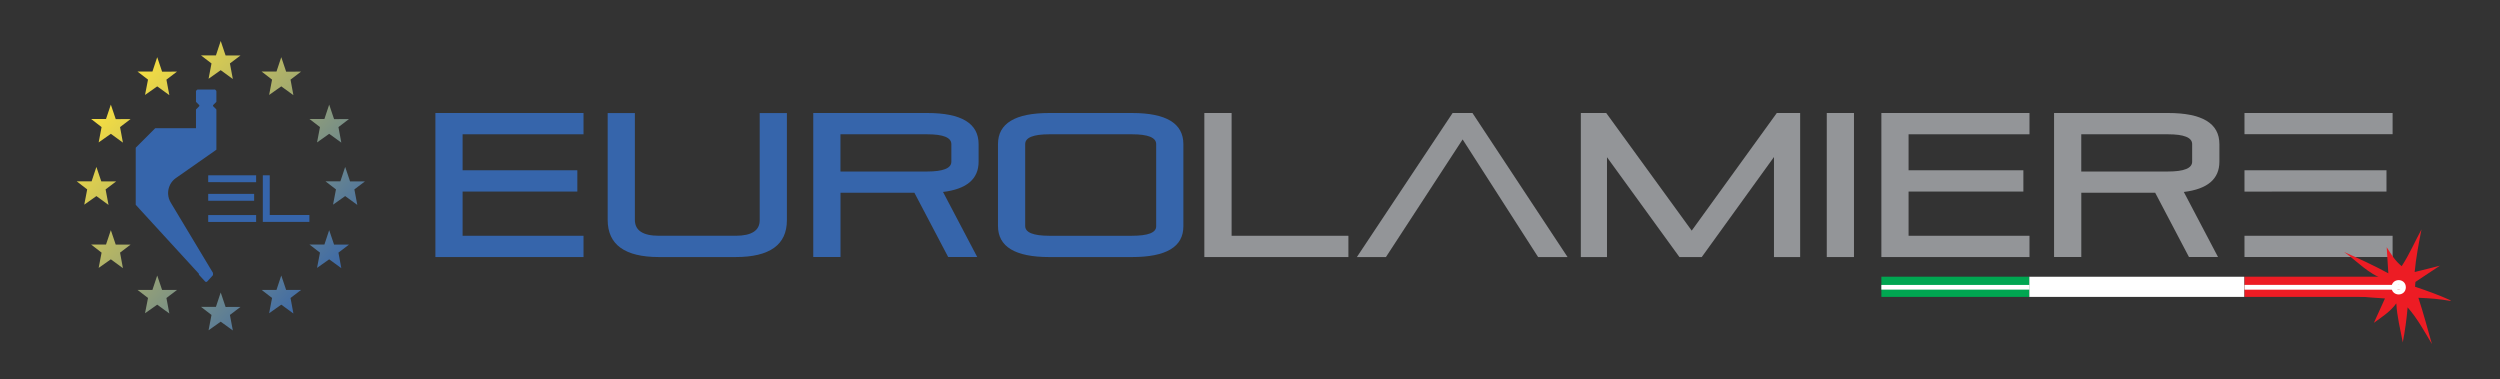 <?xml version="1.0" encoding="UTF-8"?>
<svg id="Livello_1" xmlns="http://www.w3.org/2000/svg" version="1.1" xmlns:xlink="http://www.w3.org/1999/xlink" viewBox="0 0 486.28 73.76">
  <rect x="0" y="0" width="486.28" height="73.76" fill="#333333" stroke="none"/>
  <!-- Generator: Adobe Illustrator 29.2.1, SVG Export Plug-In . SVG Version: 2.1.0 Build 116)  -->
  <defs>
    <style>
      .st0 {
        clip-path: url(#clippath-6);
      }

      .st1 {
        clip-path: url(#clippath-7);
      }

      .st2 {
        clip-path: url(#clippath-4);
      }

      .st3 {
        fill: #3665ab;
      }

      .st4 {
        clip-path: url(#clippath-9);
      }

      .st5 {
        clip-path: url(#clippath-10);
      }

      .st6 {
        fill: #fff;
      }

      .st7 {
        fill: #ed1c24;
      }

      .st8 {
        clip-path: url(#clippath-11);
      }

      .st9, .st10, .st11 {
        fill: none;
      }

      .st12 {
        clip-path: url(#clippath-1);
      }

      .st10 {
        stroke-width: .93px;
      }

      .st10, .st11 {
        stroke: #fff;
        stroke-miterlimit: 10;
      }

      .st13 {
        fill: #939598;
      }

      .st14 {
        clip-path: url(#clippath-5);
      }

      .st15 {
        clip-path: url(#clippath-8);
      }

      .st16 {
        fill: #00a651;
      }

      .st17 {
        clip-path: url(#clippath-3);
      }

      .st11 {
        stroke-width: .91px;
      }

      .st18 {
        fill: url(#Nuovo_campione_sfumatura_1);
      }

      .st19 {
        clip-path: url(#clippath-2);
      }

      .st20 {
        clip-path: url(#clippath);
      }
    </style>
    <clipPath id="clippath">
      <polygon class="st9" points="42.93 56.89 43.88 59.71 46.78 59.7 44.72 61.26 45.29 64.28 42.93 62.57 40.57 64.24 41.14 61.26 39.1 59.69 42 59.69 42.93 56.89"/>
    </clipPath>
    <linearGradient id="Nuovo_campione_sfumatura_1" data-name="Nuovo campione sfumatura 1" x1="4.1" y1="145.85" x2="65.88" y2="145.85" gradientTransform="translate(297.77 4.32) rotate(90) scale(.94 1.75)" gradientUnits="userSpaceOnUse">
      <stop offset="0" stop-color="#fae13f"/>
      <stop offset="1" stop-color="#3665ab"/>
    </linearGradient>
    <clipPath id="clippath-1">
      <polygon class="st9" points="42.93 7.97 43.88 10.79 46.78 10.79 44.72 12.34 45.29 15.37 42.93 13.65 40.57 15.32 41.14 12.34 39.1 10.78 42 10.78 42.93 7.97"/>
    </clipPath>
    <clipPath id="clippath-2">
      <polygon class="st9" points="54.71 11.12 55.66 13.94 58.56 13.93 56.51 15.49 57.07 18.51 54.71 16.8 52.35 18.47 52.92 15.49 50.89 13.92 53.78 13.92 54.71 11.12"/>
    </clipPath>
    <clipPath id="clippath-3">
      <polygon class="st9" points="30.58 11.12 31.53 13.94 34.43 13.93 32.37 15.49 32.94 18.51 30.58 16.8 28.21 18.47 28.79 15.49 26.75 13.92 29.65 13.92 30.58 11.12"/>
    </clipPath>
    <clipPath id="clippath-4">
      <polygon class="st9" points="54.71 53.59 55.66 56.4 58.56 56.4 56.51 57.96 57.07 60.98 54.71 59.26 52.35 60.93 52.92 57.96 50.89 56.39 53.78 56.39 54.71 53.59"/>
    </clipPath>
    <clipPath id="clippath-5">
      <polygon class="st9" points="30.58 53.59 31.53 56.4 34.43 56.4 32.37 57.96 32.94 60.98 30.58 59.26 28.21 60.93 28.79 57.96 26.75 56.39 29.65 56.39 30.58 53.59"/>
    </clipPath>
    <clipPath id="clippath-6">
      <polygon class="st9" points="21.56 20.35 22.51 23.17 25.4 23.16 23.35 24.72 23.91 27.74 21.56 26.03 19.19 27.7 19.76 24.72 17.73 23.15 20.62 23.15 21.56 20.35"/>
    </clipPath>
    <clipPath id="clippath-7">
      <polygon class="st9" points="64.03 20.35 64.98 23.17 67.88 23.16 65.83 24.72 66.39 27.74 64.03 26.03 61.67 27.7 62.24 24.72 60.2 23.15 63.1 23.15 64.03 20.35"/>
    </clipPath>
    <clipPath id="clippath-8">
      <polygon class="st9" points="21.56 44.77 22.51 47.58 25.4 47.58 23.35 49.14 23.91 52.16 21.56 50.44 19.19 52.11 19.76 49.14 17.73 47.57 20.62 47.57 21.56 44.77"/>
    </clipPath>
    <clipPath id="clippath-9">
      <polygon class="st9" points="64.03 44.77 64.98 47.58 67.88 47.58 65.83 49.14 66.39 52.16 64.03 50.44 61.67 52.11 62.24 49.14 60.2 47.57 63.1 47.57 64.03 44.77"/>
    </clipPath>
    <clipPath id="clippath-10">
      <polygon class="st9" points="18.75 32.47 19.7 35.28 22.6 35.28 20.54 36.84 21.11 39.86 18.75 38.14 16.39 39.81 16.96 36.84 14.92 35.27 17.82 35.27 18.75 32.47"/>
    </clipPath>
    <clipPath id="clippath-11">
      <polygon class="st9" points="67.14 32.47 68.09 35.28 70.99 35.28 68.93 36.84 69.5 39.86 67.14 38.14 64.78 39.81 65.35 36.84 63.31 35.27 66.21 35.27 67.14 32.47"/>
    </clipPath>
  </defs>
  <g>
    <path class="st3" d="M89.98,37.26v8.6h23.52v4.14h-28.81v-28.02h28.81v4.14h-23.52v7h22.32v4.14h-22.32Z"/>
    <path class="st3" d="M143.07,45.86c3.13,0,4.7-1.01,4.7-3.02v-20.85h5.29v20.85c0,4.78-3.33,7.16-9.99,7.16h-14.88c-6.66,0-9.99-2.41-9.99-7.24v-20.77h5.29v20.77c0,2.07,1.56,3.1,4.7,3.1h14.88Z"/>
    <path class="st3" d="M158.19,50v-28.02h22.17c6.66,0,9.99,2.02,9.99,6.05v3.42c0,3.37-2.31,5.33-6.92,5.89l6.65,12.65h-5.65l-6.57-12.5h-14.37v12.5h-5.29ZM163.48,26.12v7.24h16.87c3.13,0,4.7-.64,4.7-1.91v-3.42c0-1.27-1.57-1.91-4.7-1.91h-16.87Z"/>
    <path class="st3" d="M194.12,28.03c0-4.03,3.33-6.05,9.99-6.05h16.08c6.66,0,9.99,2.02,9.99,6.05v16c0,3.98-3.33,5.97-9.99,5.97h-16.08c-6.66,0-9.99-2.02-9.99-6.05v-15.92ZM220.19,45.86c3.13,0,4.7-.61,4.7-1.83v-16c0-1.27-1.57-1.91-4.7-1.91h-16.08c-3.13,0-4.7.64-4.7,1.91v15.92c0,1.27,1.57,1.91,4.7,1.91h16.08Z"/>
    <path class="st13" d="M234.27,21.98h5.29v23.88h22.72v4.14h-28.02v-28.02Z"/>
    <path class="st13" d="M304.91,50h-5.73l-14.68-22.88-14.92,22.88h-5.65l18.62-28.02h3.86l18.5,28.02Z"/>
    <path class="st13" d="M307.5,21.98h4.93l16.63,22.88,16.55-22.88h4.54v28.02h-5.09v-19.46l-14.05,19.46h-4.34l-14.09-19.42v19.42h-5.09v-28.02Z"/>
    <path class="st13" d="M355.33,21.98h5.29v28.02h-5.29v-28.02Z"/>
    <path class="st13" d="M371.24,37.26v8.6h23.52v4.14h-28.81v-28.02h28.81v4.14h-23.52v7h22.33v4.14h-22.33Z"/>
    <path class="st13" d="M399.54,50v-28.02h22.17c6.66,0,9.99,2.02,9.99,6.05v3.42c0,3.37-2.31,5.33-6.92,5.89l6.65,12.65h-5.65l-6.57-12.5h-14.37v12.5h-5.29ZM404.83,26.12v7.24h16.87c3.13,0,4.7-.64,4.7-1.91v-3.42c0-1.27-1.57-1.91-4.7-1.91h-16.87Z"/>
  </g>
  <rect class="st7" x="436.58" y="53.82" width="28.81" height="3.93"/>
  <rect class="st16" x="365.95" y="53.82" width="28.81" height="3.93"/>
  <path class="st3" d="M38.18,17.62c.08-.06.14-.17.23-.21,1.09,0,2.18,0,3.26,0,.06,0,.14-.02.19.03.07.06.13.13.19.19.05.05.03.12.04.19,0,.65,0,1.3,0,1.95,0,.04-.03.07-.06.1-.2.2-.4.4-.59.59,0,.06,0,.12,0,.18.2.2.4.4.6.6.07.06.04.16.05.24,0,2.53,0,5.06,0,7.59,0,.09-.1.11-.16.16-2.5,1.75-5,3.5-7.5,5.25-.2.14-.41.28-.59.45-.77.71-1.19,1.76-1.14,2.8.03.61.22,1.22.55,1.74,2.72,4.54,5.45,9.07,8.17,13.6.03.13,0,.27.01.4,0,.06-.05.1-.09.15-.35.38-.69.75-1.03,1.13-.08.09-.21.12-.32.07-.07-.03-.11-.1-.17-.15-.37-.4-.74-.81-1.11-1.21-.05-.06-.02-.15-.03-.22-3.77-4.11-7.53-8.22-11.3-12.33-.32-.36-.66-.71-.98-1.08,0-3.66,0-7.32,0-10.98,0-.05-.01-.1.02-.14,1.25-1.25,2.49-2.49,3.74-3.74.06-.06.14-.03.21-.03,2.58,0,5.17,0,7.75,0,0-1.16,0-2.33,0-3.49,0-.07-.02-.15.04-.2.21-.2.41-.41.61-.61,0-.06,0-.12,0-.18-.19-.19-.39-.39-.58-.58-.02-.03-.06-.05-.07-.09,0-.66,0-1.32,0-1.97,0-.07-.02-.15.05-.2Z"/>
  <g>
    <g class="st20">
      <rect class="st18" x="13.92" y="8.17" width="57.99" height="57.95" transform="translate(-13.44 43.9) rotate(-47.71)"/>
    </g>
    <g class="st12">
      <rect class="st18" x="13.92" y="8.17" width="57.99" height="57.95" transform="translate(-13.44 43.9) rotate(-47.71)"/>
    </g>
    <g class="st19">
      <rect class="st18" x="13.92" y="8.17" width="57.99" height="57.95" transform="translate(-13.44 43.9) rotate(-47.71)"/>
    </g>
    <g class="st17">
      <rect class="st18" x="13.92" y="8.17" width="57.99" height="57.95" transform="translate(-13.44 43.9) rotate(-47.71)"/>
    </g>
    <g class="st2">
      <rect class="st18" x="13.92" y="8.17" width="57.99" height="57.95" transform="translate(-13.44 43.9) rotate(-47.71)"/>
    </g>
    <g class="st14">
      <rect class="st18" x="13.92" y="8.17" width="57.99" height="57.95" transform="translate(-13.44 43.9) rotate(-47.71)"/>
    </g>
    <g class="st0">
      <rect class="st18" x="13.92" y="8.17" width="57.99" height="57.95" transform="translate(-13.44 43.9) rotate(-47.71)"/>
    </g>
    <g class="st1">
      <rect class="st18" x="13.92" y="8.17" width="57.99" height="57.95" transform="translate(-13.44 43.9) rotate(-47.71)"/>
    </g>
    <g class="st15">
      <rect class="st18" x="13.92" y="8.17" width="57.99" height="57.95" transform="translate(-13.44 43.9) rotate(-47.71)"/>
    </g>
    <g class="st4">
      <rect class="st18" x="13.92" y="8.17" width="57.99" height="57.95" transform="translate(-13.44 43.9) rotate(-47.71)"/>
    </g>
    <g class="st5">
      <rect class="st18" x="13.92" y="8.17" width="57.99" height="57.95" transform="translate(-13.44 43.9) rotate(-47.71)"/>
    </g>
    <g class="st8">
      <rect class="st18" x="13.92" y="8.17" width="57.99" height="57.95" transform="translate(-13.44 43.9) rotate(-47.71)"/>
    </g>
  </g>
  <g>
    <path class="st3" d="M51.12,34.1h1.35v7.72h7.71v1.34h-9.06v-9.06Z"/>
    <rect class="st3" x="40.5" y="41.83" width="9.32" height="1.34"/>
    <rect class="st3" x="40.5" y="37.71" width="8.93" height="1.34"/>
    <polygon class="st3" points="40.5 34.1 40.5 35.43 42.79 35.43 42.79 35.44 49.82 35.44 49.82 34.1 40.5 34.1"/>
  </g>
  <g>
    <rect class="st13" x="436.58" y="21.98" width="28.81" height="4.12"/>
    <polygon class="st13" points="436.58 33.12 436.58 37.27 441.88 37.27 441.88 37.26 464.2 37.26 464.2 33.12 436.58 33.12"/>
  </g>
  <rect class="st13" x="436.58" y="45.86" width="28.81" height="4.13"/>
  <path class="st7" d="M457.59,54.15c4.83-.04,1.28-.06,6.1.14-3.03-1.03-5.19-3.47-7.74-5.28,2.91,1.3,5.81,2.63,8.61,4.15-.09-1.7-.2-3.38-.32-5.08.84,1.33,1.67,2.72,2.92,3.69,1.49-2.27,2.56-4.77,3.85-7.16-.54,2.75-1.07,5.51-1.33,8.3,1.65-.39,3.28-.82,4.92-1.23-1.6,1.03-3.18,2.11-4.77,3.16-.02.23-.06.7-.08.93,2.34.79,4.67,1.62,6.92,2.65v.12c-2.07-.38-4.17-.54-6.27-.62.99,2.97,1.77,6,2.64,9.01-1.46-2.46-2.83-4.99-4.73-7.14-.19,2.28-.51,4.55-.94,6.8-.48-2.52-1.12-5.01-1.26-7.58-1.14,1.59-2.81,2.65-4.36,3.78.72-1.58,1.43-3.17,2.15-4.74-1.71-.11-3.41-.21-5.11-.41,1.99-.81,4.1-1.18,6.24-1.33-4.73-1.53-.25-.37-5.72-1.76"/>
  <line class="st11" x1="365.95" y1="55.88" x2="394.77" y2="55.88"/>
  <line class="st10" x1="436.58" y1="55.88" x2="467.04" y2="55.88"/>
  <circle class="st10" cx="466.57" cy="55.88" r=".93"/>
  <rect class="st6" x="394.73" y="53.83" width="41.8" height="3.92"/>
</svg>